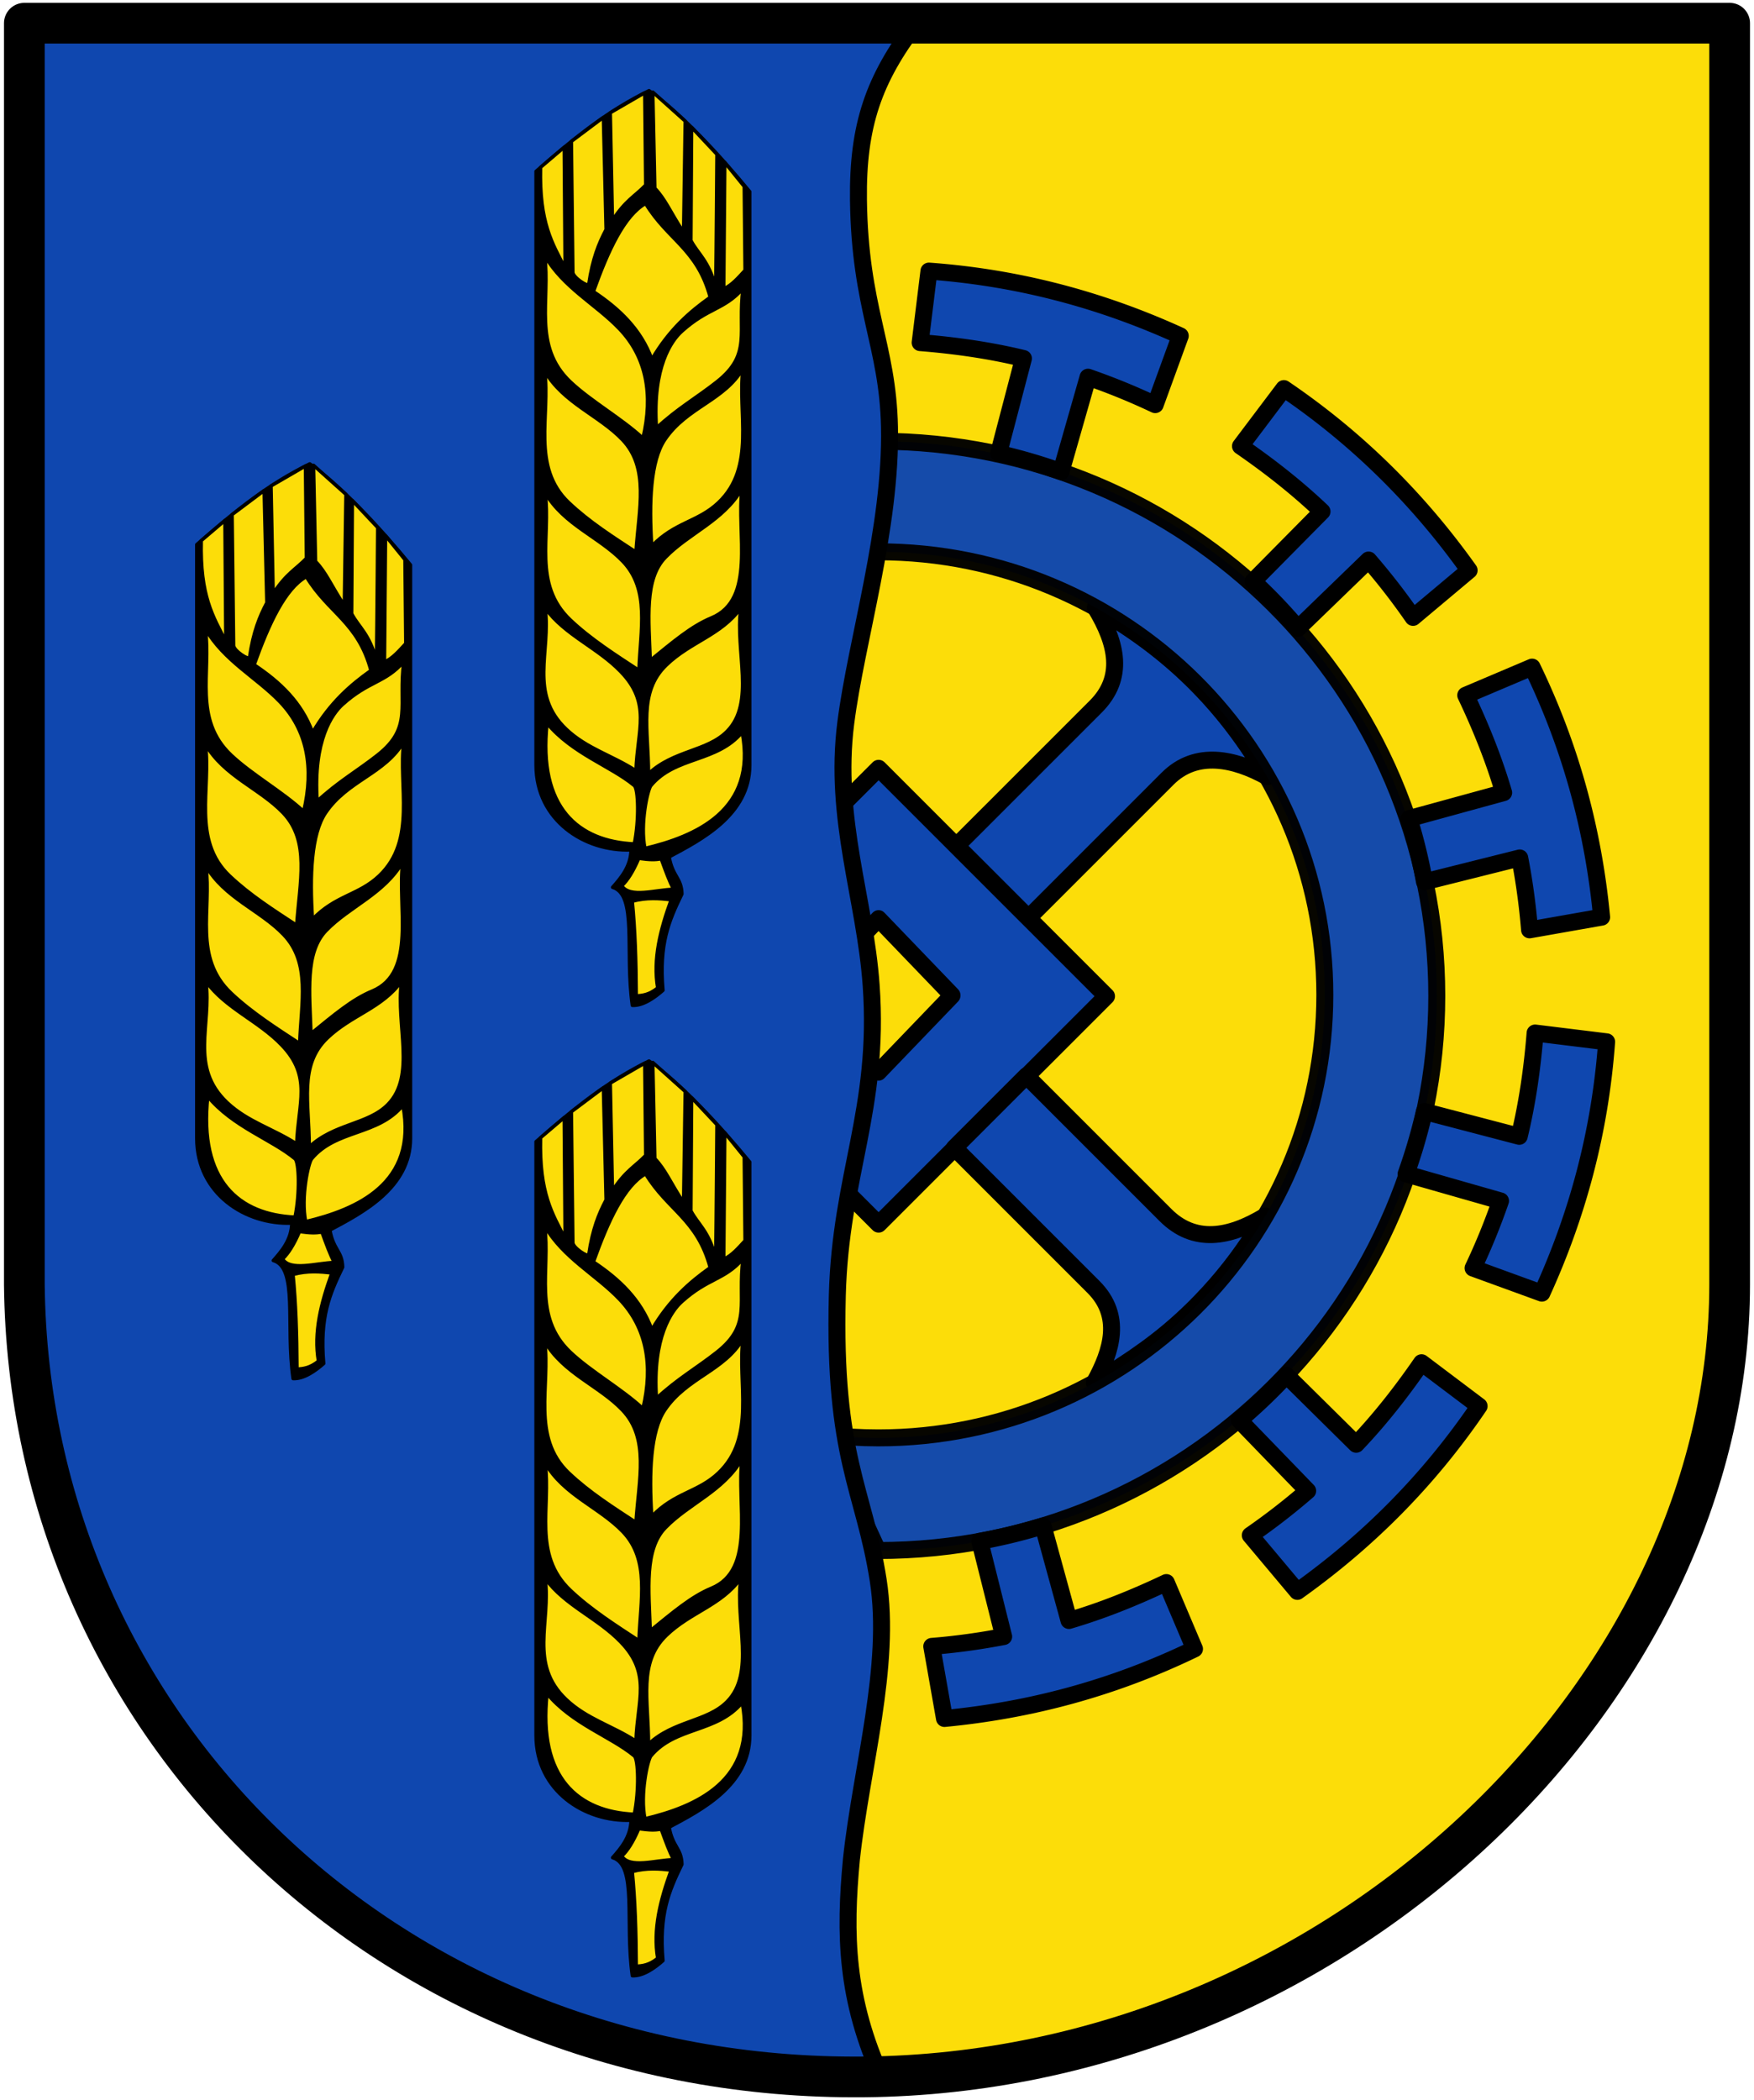 <svg xmlns="http://www.w3.org/2000/svg" height="619" width="517"><defs><filter style="color-interpolation-filters:sRGB" id="a" x="-.012" width="1.024" y="-.012" height="1.024"><feGaussianBlur stdDeviation=".452"/></filter></defs><path d="M-41.823-51.661h502.645v371.735c0 119.817-115.915 232.254-255.113 233.575C66.51 554.971-40.464 450.75-41.823 320.074Z" style="fill:#fcdd09;stroke:none;stroke-width:12.35;stroke-linecap:round;stroke-linejoin:round;stroke-miterlimit:4;stroke-dasharray:none;stroke-opacity:1" transform="translate(49 58.5)"/><path transform="rotate(-135 36.616 19.102)" style="fill:#0f47af;stroke:#000;stroke-width:5;stroke-linecap:round;stroke-linejoin:round;stroke-miterlimit:4;stroke-dasharray:none;stroke-opacity:1" d="M-362.233-65.284h95v95h-95z"/><path d="m232.938 190.795 41.013-41.012c8.485-8.485 6.404-18.468-.101-29.216 22.63 13.056 37.603 28.002 50.623 49.866-9.492-5.25-20.824-7.922-29.31.563l-41.011 41.013z" style="fill:#0f47af;stroke:#000;stroke-width:5;stroke-linecap:round;stroke-linejoin:round;stroke-miterlimit:4;stroke-dasharray:none;stroke-opacity:1;filter:url(#a)" transform="translate(49 58.5)"/><path style="fill:#0f47af;stroke:#000;stroke-width:5;stroke-linecap:round;stroke-linejoin:round;stroke-miterlimit:4;stroke-dasharray:none;stroke-opacity:1" d="m253.513 258.598 41.012 41.012c8.486 8.485 18.685 6.796 29.433.29-13.996 23.46-28.561 36.145-50.398 49.133 5.25-9.492 8.237-19.725-.248-28.21L232.3 279.811Z" transform="translate(49 58.5)"/><path style="opacity:.97;fill:#0f47af;stroke:#000;stroke-width:5;stroke-linecap:round;stroke-linejoin:round;stroke-miterlimit:4;stroke-dasharray:none;stroke-opacity:1" d="M209.9 104.14c72.68 0 131.6 58.463 131.6 130.58 0 72.117-58.92 130.58-131.6 130.58-5.373 0-10.672-.32-15.876-.94l15.726 34.14c90.989 0 164.75-73.19 164.75-163.475S300.739 71.55 209.75 71.55z" transform="translate(49 58.5)"/><path style="fill:#0f47af;stroke:#000;stroke-width:5;stroke-linecap:round;stroke-linejoin:round;stroke-miterlimit:4;stroke-dasharray:none;stroke-opacity:1" d="m239.804 395.786 7.03 28.074a195.43 195.43 0 0 1-21.192 2.897l3.744 21.245c24.93-2.382 49.528-8.8 73.695-20.502l-8.295-19.554c-9.591 4.563-19.162 8.373-28.703 11.175l-7.644-27.877c-7.536 2.293-13.304 3.546-18.635 4.542zM316.313 360.114l20.125 20.797a195.428 195.428 0 0 1-16.904 13.105l13.865 16.526c20.398-14.527 38.492-32.385 53.57-54.603l-16.96-12.787c-6.025 8.748-12.408 16.833-19.27 24.03l-20.559-20.32c-5.38 5.754-9.748 9.723-13.867 13.252zM365.457 287.509l27.828 7.948a195.426 195.426 0 0 1-8.087 19.802l20.27 7.38c10.402-22.78 17.143-47.293 19.092-74.074l-21.081-2.593c-.844 10.588-2.33 20.781-4.674 30.446l-27.964-7.32c-1.782 7.674-3.58 13.295-5.384 18.41zM370.875 201.402l28.074-7.03c1.337 6.89 2.3 13.955 2.897 21.192l21.244-3.744c-2.38-24.93-8.8-49.528-20.502-73.695l-19.554 8.295c4.563 9.591 8.373 19.161 11.175 28.703l-27.877 7.644c2.294 7.536 3.547 13.304 4.543 18.635zM333.6 126.69l20.798-20.125a195.428 195.428 0 0 1 13.105 16.904l16.526-13.865c-14.527-20.398-32.385-38.492-54.603-53.57l-12.787 16.96c8.748 6.025 16.833 12.408 24.03 19.27l-20.32 20.56c5.754 5.379 9.723 9.747 13.252 13.866zM263.753 80.505l7.948-27.828a195.428 195.428 0 0 1 19.802 8.087l7.38-20.27c-22.78-10.402-47.293-17.143-74.073-19.092l-2.593 21.081c10.587.844 20.78 2.33 30.445 4.674l-7.319 27.964c7.674 1.782 13.295 3.581 18.41 5.384z" transform="translate(49 58.5)"/><path style="fill:#fcdd09;stroke:#000;stroke-width:5.002;stroke-linecap:round;stroke-linejoin:round;stroke-miterlimit:4;stroke-dasharray:none;stroke-opacity:1" transform="matrix(-.693 -.721 .693 -.721 49 58.5)" d="M-330.033-27.062h31.317V4.255h-31.317z"/><path d="M221.073-51.661C208.53-35.121 203.761-21.563 204.035.43c.398 31.867 8.649 42.798 9.143 66.904.608 29.683-9.771 62.88-12.882 87.265-3.612 28.305 5.672 51.806 7.48 77.293 2.596 36.606-9.054 55.977-9.974 91.421-1.24 47.8 7.859 57.068 12.051 83.941 3.942 25.264-4.989 55.265-7.895 82.28-2.077 22.037-1.737 41.097 9.153 64.946-127.694-.16-253.34-96.795-252.934-234.406l1.099-371.588z" style="fill:#0f47af;stroke:#000;stroke-width:5;stroke-linecap:round;stroke-linejoin:round;stroke-miterlimit:4;stroke-dasharray:none;stroke-opacity:1" transform="translate(49 58.5)"/><path d="M142.308-31.784C130.513-26.052 120.795-18.367 109-8v175c0 16.386 14.41 25.567 28 25-.073 4.927-3.1 8.37-5.44 11.028 7.34 2.151 3.56 18.934 5.824 34.797 3.169.174 6.627-2.313 9.028-4.441-1.187-13.67 1.733-20.442 5.588-28.384-.11-4.803-2.704-5.01-3.763-10.943C157.747 188.99 172 181.686 172 167V-2c-9.205-11.186-20.487-23.293-29.692-29.784z" style="fill:#000;stroke:#000;stroke-width:1px;stroke-linecap:round;stroke-linejoin:round;stroke-opacity:1" transform="translate(49 58.5)"/><path style="fill:#fcdd09;stroke:#000;stroke-width:1px;stroke-linecap:round;stroke-linejoin:round;stroke-opacity:1" d="M137.37 207.133c.818 8.221 1.128 17.38 1.175 27.914 1.859-.166 3.696-.278 6.318-2.35-1.452-8.437.752-17.18 3.966-26.005-3.554-.385-7.138-.71-11.46.44zm1.91-12.635c-1.665 3.944-3.33 6.484-4.996 8.08 2.34 3.702 10.022 1.146 15.28 1.029-1.224-2.174-2.302-5.217-3.673-8.962-1.86.294-3.227.32-6.611-.147zm3.39-58.361c-.414-12.114-1.764-23.887 4.428-30.31 6.922-7.178 17.158-10.82 22.609-20.261-1.698 12.963 4.194 32.589-9 38.037-5.91 2.441-11.25 7.028-18.036 12.534zm.442-33.683c-.856-12.848-.343-25.127 3.84-31.337C153.436 61.485 164.55 59.562 170 50.12c-1.698 12.964 3.873 28.976-7.237 39.507-6.063 5.747-12.866 5.725-19.652 12.827zm1.383-34.81c-1.225-18.047 4.512-25.817 7.451-28.47 7.825-7.064 12.457-6.266 18.055-12.623-1.698 12.964 2.704 19.258-7.678 27.46-5.94 4.693-11.63 7.854-17.828 13.633zm-2.343 101.905c.025-12.995-3.087-24.034 5.308-32.072 7.204-6.896 16.13-8.763 21.875-16.736-1.699 12.964 4.314 27.8-4.005 36.275-5.852 5.962-15.804 5.578-23.178 12.533zm27.601-12.222c-7.406 8.96-19.686 7.049-26.886 15.72-.978 1.179-3.227 11.402-1.763 18.512 14.842-3.53 33.079-11.205 28.65-34.232zm-57.507-2.645c7.407 8.96 18.806 12.632 25.711 18.365 1.179.979 1.465 10.08 0 17.19-16.457-.74-28.377-10.617-25.71-35.555zm26.204 13.986c.415-12.114 4.556-19.774-4.427-29.134-6.906-7.195-16.571-10.82-22.315-18.793 1.698 12.964-4.902 25.156 6.208 35.687 6.063 5.747 13.747 7.782 20.534 12.24zm.881-29.593c.415-12.114 3.234-23.74-4.72-32.072-6.887-7.212-17.453-10.82-22.903-20.262 1.698 12.964-3.727 26.919 7.383 37.45 6.063 5.747 13.454 10.427 20.24 14.884zm-.881-34.858c.855-12.848 3.968-24.768-3.987-33.1-6.886-7.213-17.452-10.82-22.902-20.262 1.698 12.964-4.02 28.241 7.09 38.772 6.063 5.747 13.012 10.133 19.799 14.59zm26.186-114.83 5.731 7.086.244 24.7c-1.981 2.15-3.921 4.42-6.28 5.435zm-9.78-10.349 7.464 7.95s-.196 28.19-.352 39.16c-2.132-7.953-5.168-9.713-7.312-13.76zm-11.44-10.386 9.554 8.555-.478 32.775c-3.912-6.006-5.346-9.728-8.479-13.004zm-26.114 16.246-6.97 5.935c-.404 16.428 3.486 22.371 7.233 29.74zm11.556-8.8-9.44 7.074.443 38.583c.017 1.499 4.541 4.472 4.683 3.512 1.103-7.512 2.964-12.064 5.108-16.11zm12.182-7.254-10.15 5.888.632 31.724c3.912-6.006 6.668-7.134 9.801-10.41zm-.533 101.814c3.06-12.848 1.03-23.887-6.925-32.219-6.887-7.212-16.57-12.142-22.021-21.584 1.698 12.964-3.58 26.625 7.53 37.156 6.063 5.747 15.217 10.868 21.416 16.647zm.78-69.179c6.532 10.788 15.238 13.41 19.044 27.645-5.91 4.172-12.049 9.468-17.188 18.263-3.257-8.91-9.688-14.933-17.231-19.946 4.337-12.122 9.094-22.394 15.375-25.962z" transform="translate(49 58.5)"/><path style="fill:#000;stroke:#000;stroke-width:1px;stroke-linecap:round;stroke-linejoin:round;stroke-opacity:1" d="M142.308-31.784C130.513-26.052 120.795-18.367 109-8v175c0 16.386 14.41 25.567 28 25-.073 4.927-3.1 8.37-5.44 11.028 7.34 2.151 3.56 18.934 5.824 34.797 3.169.174 6.627-2.313 9.028-4.441-1.187-13.67 1.733-20.442 5.588-28.384-.11-4.803-2.704-5.01-3.763-10.943C157.747 188.99 172 181.686 172 167V-2c-9.205-11.186-20.487-23.293-29.692-29.784z" transform="translate(49 344.5)"/><path d="M137.37 207.133c.818 8.221 1.128 17.38 1.175 27.914 1.859-.166 3.696-.278 6.318-2.35-1.452-8.437.752-17.18 3.966-26.005-3.554-.385-7.138-.71-11.46.44zm1.91-12.635c-1.665 3.944-3.33 6.484-4.996 8.08 2.34 3.702 10.022 1.146 15.28 1.029-1.224-2.174-2.302-5.217-3.673-8.962-1.86.294-3.227.32-6.611-.147zm3.39-58.361c-.414-12.114-1.764-23.887 4.428-30.31 6.922-7.178 17.158-10.82 22.609-20.261-1.698 12.963 4.194 32.589-9 38.037-5.91 2.441-11.25 7.028-18.036 12.534zm.442-33.683c-.856-12.848-.343-25.127 3.84-31.337C153.436 61.485 164.55 59.562 170 50.12c-1.698 12.964 3.873 28.976-7.237 39.507-6.063 5.747-12.866 5.725-19.652 12.827zm1.383-34.81c-1.225-18.047 4.512-25.817 7.451-28.47 7.825-7.064 12.457-6.266 18.055-12.623-1.698 12.964 2.704 19.258-7.678 27.46-5.94 4.693-11.63 7.854-17.828 13.633zm-2.343 101.905c.025-12.995-3.087-24.034 5.308-32.072 7.204-6.896 16.13-8.763 21.875-16.736-1.699 12.964 4.314 27.8-4.005 36.275-5.852 5.962-15.804 5.578-23.178 12.533zm27.601-12.222c-7.406 8.96-19.686 7.049-26.886 15.72-.978 1.179-3.227 11.402-1.763 18.512 14.842-3.53 33.079-11.205 28.65-34.232zm-57.507-2.645c7.407 8.96 18.806 12.632 25.711 18.365 1.179.979 1.465 10.08 0 17.19-16.457-.74-28.377-10.617-25.71-35.555zm26.204 13.986c.415-12.114 4.556-19.774-4.427-29.134-6.906-7.195-16.571-10.82-22.315-18.793 1.698 12.964-4.902 25.156 6.208 35.687 6.063 5.747 13.747 7.782 20.534 12.24zm.881-29.593c.415-12.114 3.234-23.74-4.72-32.072-6.887-7.212-17.453-10.82-22.903-20.262 1.698 12.964-3.727 26.919 7.383 37.45 6.063 5.747 13.454 10.427 20.24 14.884zm-.881-34.858c.855-12.848 3.968-24.768-3.987-33.1-6.886-7.213-17.452-10.82-22.902-20.262 1.698 12.964-4.02 28.241 7.09 38.772 6.063 5.747 13.012 10.133 19.799 14.59zm26.186-114.83 5.731 7.086.244 24.7c-1.981 2.15-3.921 4.42-6.28 5.435zm-9.78-10.349 7.464 7.95s-.196 28.19-.352 39.16c-2.132-7.953-5.168-9.713-7.312-13.76zm-11.44-10.386 9.554 8.555-.478 32.775c-3.912-6.006-5.346-9.728-8.479-13.004zm-26.114 16.246-6.97 5.935c-.404 16.428 3.486 22.371 7.233 29.74zm11.556-8.8-9.44 7.074.443 38.583c.017 1.499 4.541 4.472 4.683 3.512 1.103-7.512 2.964-12.064 5.108-16.11zm12.182-7.254-10.15 5.888.632 31.724c3.912-6.006 6.668-7.134 9.801-10.41zm-.533 101.814c3.06-12.848 1.03-23.887-6.925-32.219-6.887-7.212-16.57-12.142-22.021-21.584 1.698 12.964-3.58 26.625 7.53 37.156 6.063 5.747 15.217 10.868 21.416 16.647zm.78-69.179c6.532 10.788 15.238 13.41 19.044 27.645-5.91 4.172-12.049 9.468-17.188 18.263-3.257-8.91-9.688-14.933-17.231-19.946 4.337-12.122 9.094-22.394 15.375-25.962z" style="fill:#fcdd09;stroke:#000;stroke-width:1px;stroke-linecap:round;stroke-linejoin:round;stroke-opacity:1" transform="translate(49 344.5)"/><path style="fill:#000;stroke:#000;stroke-width:1px;stroke-linecap:round;stroke-linejoin:round;stroke-opacity:1" d="M142.308-31.784C130.513-26.052 120.795-18.367 109-8v175c0 16.386 14.41 25.567 28 25-.073 4.927-3.1 8.37-5.44 11.028 7.34 2.151 3.56 18.934 5.824 34.797 3.169.174 6.627-2.313 9.028-4.441-1.187-13.67 1.733-20.442 5.588-28.384-.11-4.803-2.704-5.01-3.763-10.943C157.747 188.99 172 181.686 172 167V-2c-9.205-11.186-20.487-23.293-29.692-29.784z" transform="translate(-51 168.5)"/><path d="M137.37 207.133c.818 8.221 1.128 17.38 1.175 27.914 1.859-.166 3.696-.278 6.318-2.35-1.452-8.437.752-17.18 3.966-26.005-3.554-.385-7.138-.71-11.46.44zm1.91-12.635c-1.665 3.944-3.33 6.484-4.996 8.08 2.34 3.702 10.022 1.146 15.28 1.029-1.224-2.174-2.302-5.217-3.673-8.962-1.86.294-3.227.32-6.611-.147zm3.39-58.361c-.414-12.114-1.764-23.887 4.428-30.31 6.922-7.178 17.158-10.82 22.609-20.261-1.698 12.963 4.194 32.589-9 38.037-5.91 2.441-11.25 7.028-18.036 12.534zm.442-33.683c-.856-12.848-.343-25.127 3.84-31.337C153.436 61.485 164.55 59.562 170 50.12c-1.698 12.964 3.873 28.976-7.237 39.507-6.063 5.747-12.866 5.725-19.652 12.827zm1.383-34.81c-1.225-18.047 4.512-25.817 7.451-28.47 7.825-7.064 12.457-6.266 18.055-12.623-1.698 12.964 2.704 19.258-7.678 27.46-5.94 4.693-11.63 7.854-17.828 13.633zm-2.343 101.905c.025-12.995-3.087-24.034 5.308-32.072 7.204-6.896 16.13-8.763 21.875-16.736-1.699 12.964 4.314 27.8-4.005 36.275-5.852 5.962-15.804 5.578-23.178 12.533zm27.601-12.222c-7.406 8.96-19.686 7.049-26.886 15.72-.978 1.179-3.227 11.402-1.763 18.512 14.842-3.53 33.079-11.205 28.65-34.232zm-57.507-2.645c7.407 8.96 18.806 12.632 25.711 18.365 1.179.979 1.465 10.08 0 17.19-16.457-.74-28.377-10.617-25.71-35.555zm26.204 13.986c.415-12.114 4.556-19.774-4.427-29.134-6.906-7.195-16.571-10.82-22.315-18.793 1.698 12.964-4.902 25.156 6.208 35.687 6.063 5.747 13.747 7.782 20.534 12.24zm.881-29.593c.415-12.114 3.234-23.74-4.72-32.072-6.887-7.212-17.453-10.82-22.903-20.262 1.698 12.964-3.727 26.919 7.383 37.45 6.063 5.747 13.454 10.427 20.24 14.884zm-.881-34.858c.855-12.848 3.968-24.768-3.987-33.1-6.886-7.213-17.452-10.82-22.902-20.262 1.698 12.964-4.02 28.241 7.09 38.772 6.063 5.747 13.012 10.133 19.799 14.59zm26.186-114.83 5.731 7.086.244 24.7c-1.981 2.15-3.921 4.42-6.28 5.435zm-9.78-10.349 7.464 7.95s-.196 28.19-.352 39.16c-2.132-7.953-5.168-9.713-7.312-13.76zm-11.44-10.386 9.554 8.555-.478 32.775c-3.912-6.006-5.346-9.728-8.479-13.004zm-26.114 16.246-6.97 5.935c-.404 16.428 3.486 22.371 7.233 29.74zm11.556-8.8-9.44 7.074.443 38.583c.017 1.499 4.541 4.472 4.683 3.512 1.103-7.512 2.964-12.064 5.108-16.11zm12.182-7.254-10.15 5.888.632 31.724c3.912-6.006 6.668-7.134 9.801-10.41zm-.533 101.814c3.06-12.848 1.03-23.887-6.925-32.219-6.887-7.212-16.57-12.142-22.021-21.584 1.698 12.964-3.58 26.625 7.53 37.156 6.063 5.747 15.217 10.868 21.416 16.647zm.78-69.179c6.532 10.788 15.238 13.41 19.044 27.645-5.91 4.172-12.049 9.468-17.188 18.263-3.257-8.91-9.688-14.933-17.231-19.946 4.337-12.122 9.094-22.394 15.375-25.962z" style="fill:#fcdd09;stroke:#000;stroke-width:1px;stroke-linecap:round;stroke-linejoin:round;stroke-opacity:1" transform="translate(-51 168.5)"/><path style="fill:none;stroke:#000;stroke-width:12;stroke-linecap:round;stroke-linejoin:round;stroke-miterlimit:4;stroke-dasharray:none;stroke-opacity:1" d="M-41.823-51.661h502.645v371.735c0 119.817-115.915 232.254-255.113 233.575C66.51 554.971-40.464 450.75-41.823 320.074Z" transform="translate(49 58.5)"/></svg>